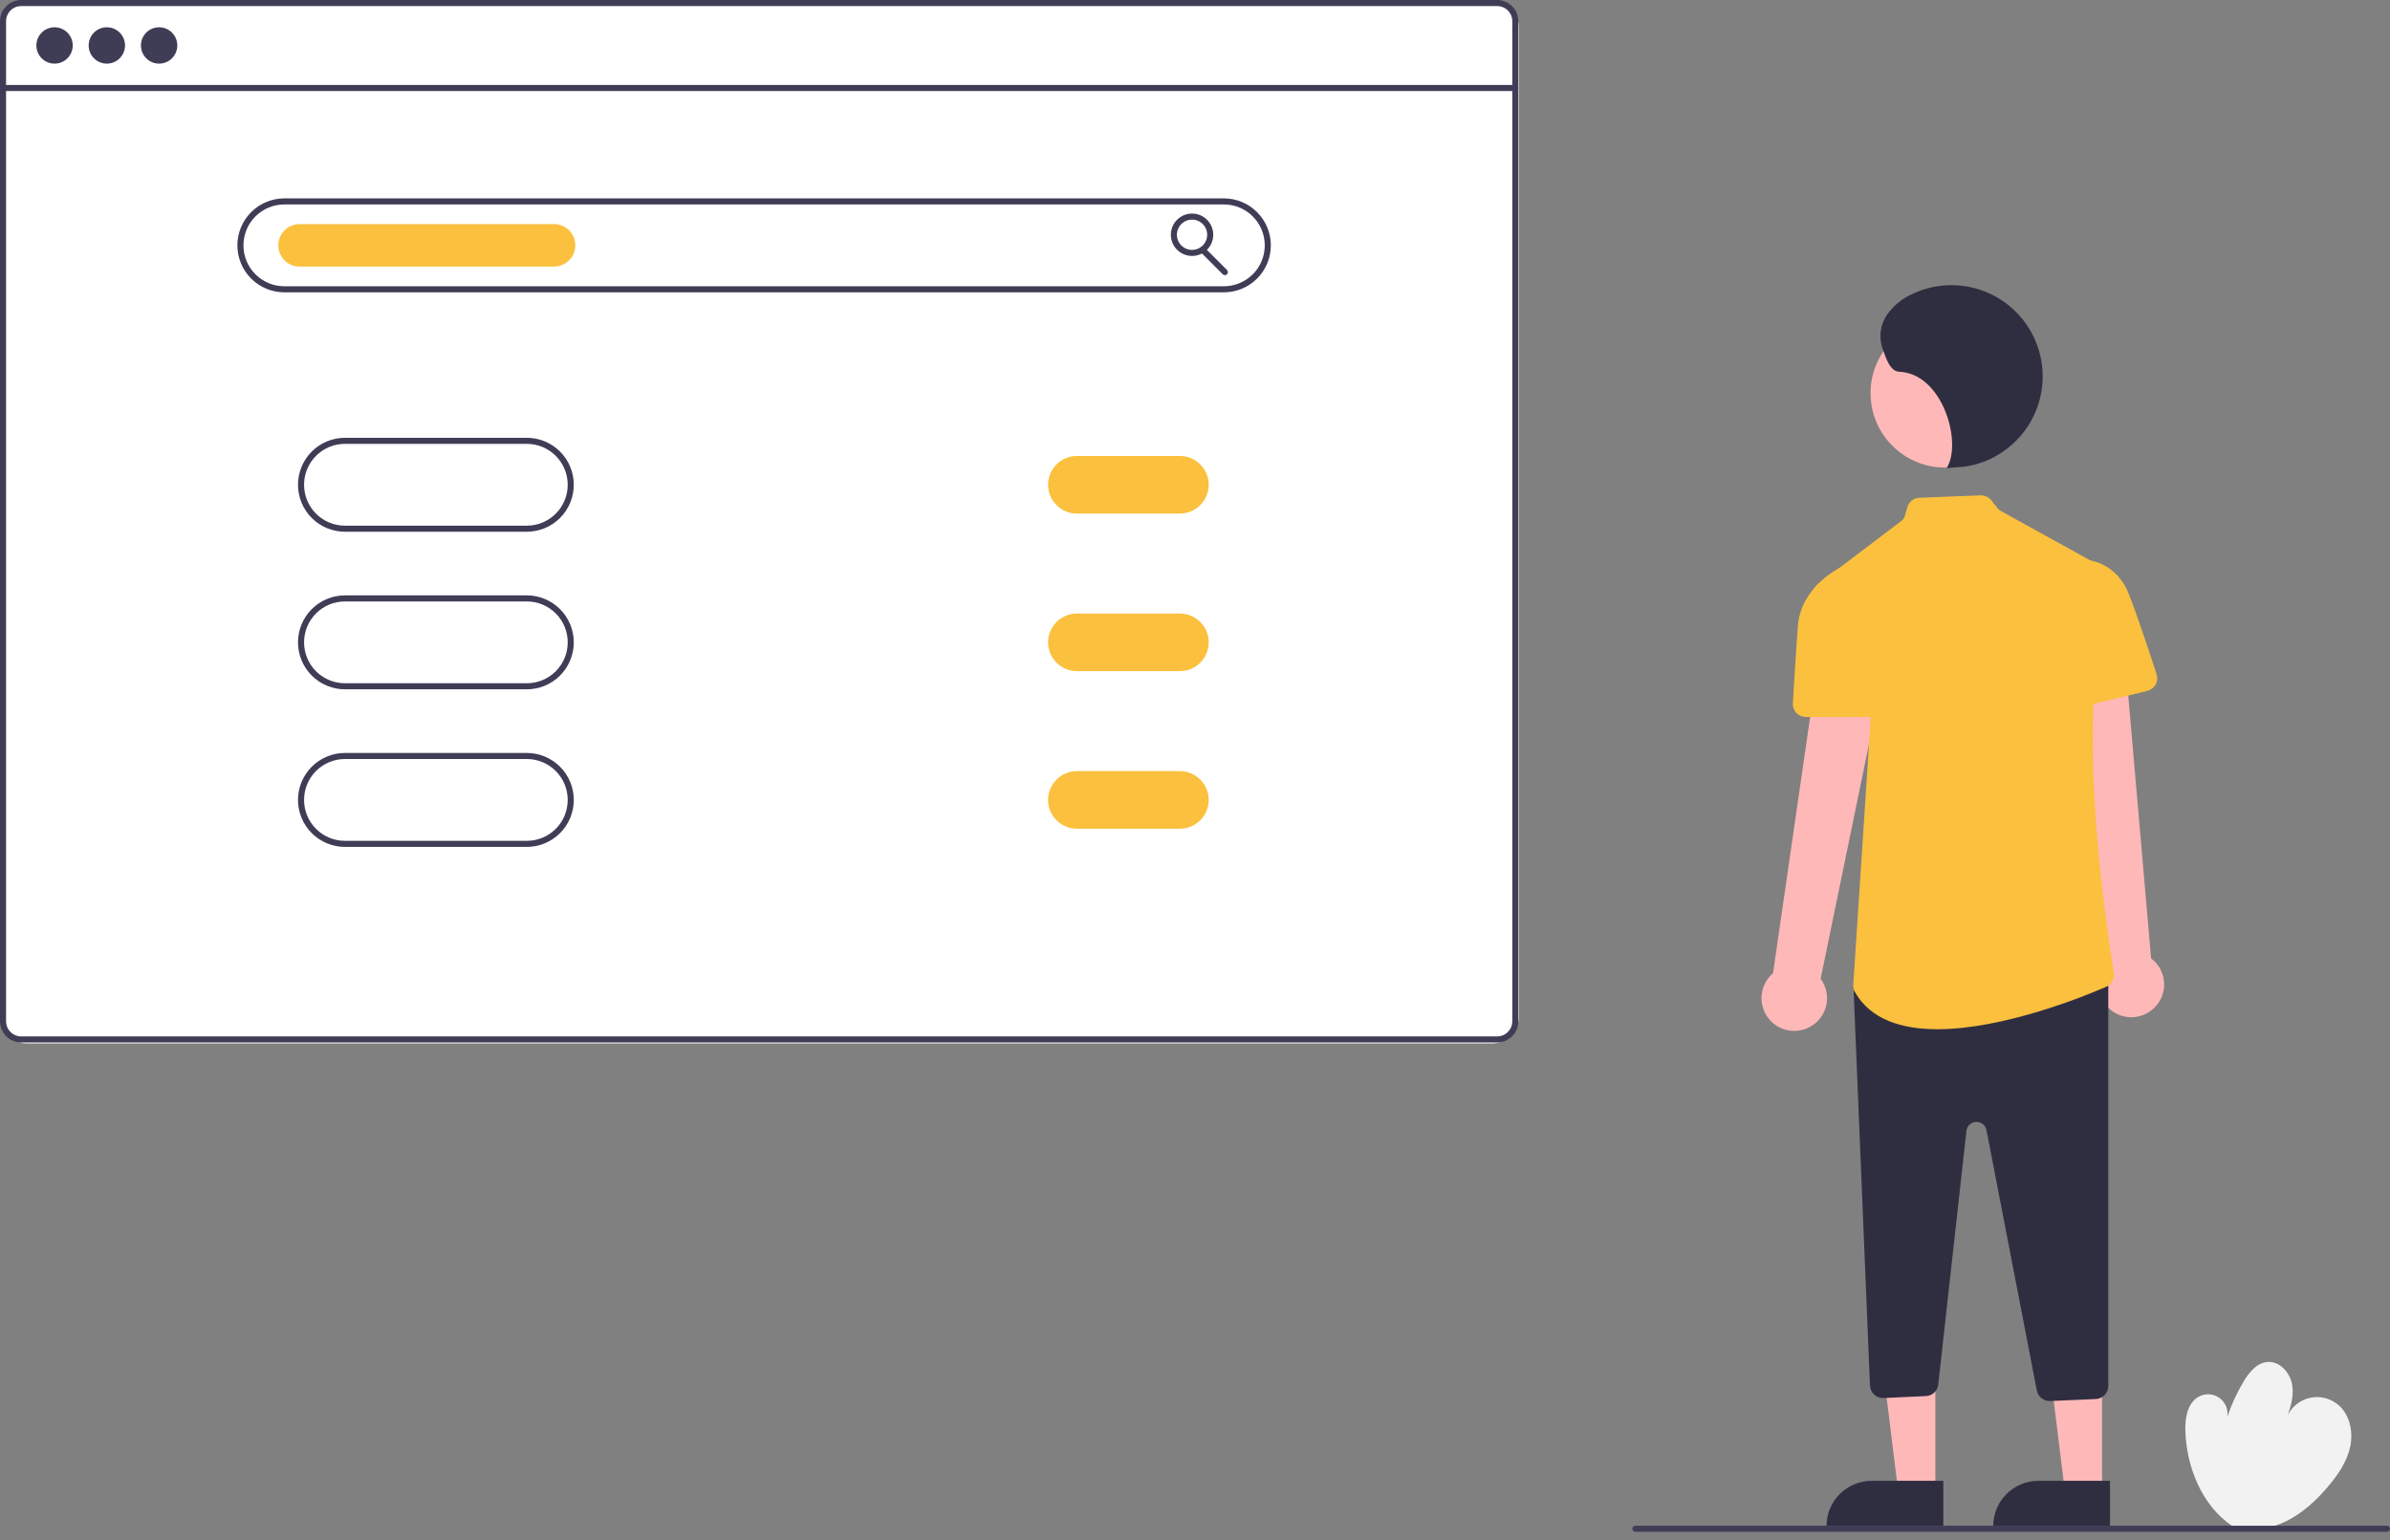 <svg width="180" height="116" viewBox="0 0 180 116" fill="none" xmlns="http://www.w3.org/2000/svg">
<rect x="0" y="0" width="180" height="116" fill="#808080" stroke="none"/>
<g clip-path="url(#clip0_561_1683)">
<rect width="114.392" height="78.59" rx="2" fill="white"/>
<path d="M168.138 114.952C165.806 113.392 164.632 110.424 164.585 107.618C164.57 106.678 164.807 105.587 165.65 105.169C165.891 105.049 166.161 104.998 166.429 105.022C166.697 105.045 166.954 105.143 167.171 105.303C167.387 105.463 167.555 105.68 167.656 105.929C167.758 106.179 167.788 106.452 167.744 106.717C168.056 105.802 168.462 104.921 168.954 104.089C169.37 103.384 169.955 102.65 170.771 102.583C171.718 102.505 172.509 103.425 172.643 104.365C172.777 105.306 172.435 106.242 172.099 107.13C172.194 106.728 172.388 106.356 172.664 106.048C172.94 105.74 173.289 105.506 173.679 105.368C174.068 105.23 174.486 105.192 174.895 105.257C175.303 105.322 175.688 105.489 176.015 105.741C176.941 106.456 177.246 107.771 177.013 108.917C176.781 110.064 176.097 111.066 175.34 111.959C174.453 113.005 173.426 113.96 172.196 114.568C170.967 115.175 169.513 115.407 168.204 114.995L168.138 114.952Z" fill="#F2F2F2"/>
<path d="M136.242 77.382C136.563 77.222 136.845 76.994 137.068 76.714C137.291 76.433 137.45 76.107 137.534 75.759C137.617 75.41 137.623 75.047 137.552 74.696C137.48 74.345 137.332 74.014 137.119 73.726L142.832 45.984L137.5 45.914L133.533 73.304C133.073 73.695 132.772 74.241 132.688 74.838C132.604 75.436 132.742 76.044 133.076 76.546C133.41 77.049 133.916 77.412 134.5 77.566C135.083 77.72 135.703 77.654 136.242 77.382Z" fill="#FFB8B8"/>
<path d="M162.213 75.942C162.475 75.697 162.68 75.398 162.814 75.065C162.948 74.733 163.007 74.375 162.987 74.017C162.968 73.659 162.87 73.31 162.701 72.994C162.532 72.678 162.295 72.402 162.008 72.188L159.554 43.97L154.425 45.427L158.451 72.808C158.122 73.314 157.99 73.923 158.08 74.52C158.171 75.117 158.477 75.66 158.94 76.046C159.404 76.432 159.993 76.635 160.596 76.616C161.2 76.597 161.775 76.357 162.213 75.942Z" fill="#FFB8B8"/>
<path d="M145.759 112.335L142.961 112.335L141.629 101.541L145.759 101.541L145.759 112.335Z" fill="#FFB8B8"/>
<path d="M140.962 111.535H146.359V114.933H137.564C137.564 114.032 137.922 113.168 138.559 112.53C139.196 111.893 140.061 111.535 140.962 111.535Z" fill="#2F2E41"/>
<path d="M158.313 112.335L155.515 112.335L154.183 101.541L158.313 101.541L158.313 112.335Z" fill="#FFB8B8"/>
<path d="M153.516 111.535H158.912V114.933H150.118C150.118 114.032 150.476 113.168 151.113 112.53C151.75 111.893 152.614 111.535 153.516 111.535Z" fill="#2F2E41"/>
<path d="M146.484 35.217C149.58 35.217 152.09 32.707 152.09 29.611C152.09 26.515 149.58 24.005 146.484 24.005C143.388 24.005 140.878 26.515 140.878 29.611C140.878 32.707 143.388 35.217 146.484 35.217Z" fill="#FFB8B8"/>
<path d="M154.365 105.525C154.137 105.524 153.916 105.444 153.74 105.299C153.564 105.153 153.444 104.952 153.4 104.728L149.61 85.12C149.575 84.94 149.477 84.779 149.334 84.666C149.19 84.552 149.011 84.494 148.828 84.501C148.646 84.508 148.472 84.581 148.338 84.706C148.204 84.83 148.119 84.999 148.099 85.181L145.977 104.28C145.952 104.513 145.844 104.73 145.673 104.89C145.502 105.05 145.279 105.144 145.045 105.153L141.862 105.298C141.732 105.305 141.603 105.285 141.481 105.241C141.359 105.197 141.248 105.129 141.153 105.041C141.057 104.953 140.98 104.848 140.925 104.731C140.871 104.613 140.84 104.486 140.835 104.357L139.614 74.853C139.608 74.704 139.635 74.556 139.695 74.419C139.755 74.282 139.845 74.161 139.959 74.065L140.664 73.463C140.842 73.311 141.069 73.228 141.302 73.228H157.8C158.061 73.228 158.31 73.332 158.495 73.516C158.679 73.7 158.783 73.95 158.783 74.21V104.392C158.783 104.646 158.686 104.889 158.511 105.072C158.335 105.255 158.096 105.364 157.843 105.374L154.407 105.524C154.393 105.524 154.379 105.525 154.365 105.525Z" fill="#2F2E41"/>
<path d="M145.916 77.52C143.249 77.52 140.897 76.809 139.711 74.737C139.611 74.566 139.565 74.37 139.577 74.172L141.068 51.375C141.08 51.191 141.025 51.009 140.913 50.862L136.728 45.375C136.65 45.272 136.593 45.155 136.56 45.03C136.527 44.905 136.519 44.774 136.536 44.646C136.554 44.518 136.596 44.395 136.661 44.283C136.727 44.171 136.813 44.074 136.916 43.996L143.194 39.24C143.326 39.14 143.422 39 143.467 38.841L143.65 38.201C143.707 38.001 143.825 37.825 143.988 37.697C144.151 37.569 144.35 37.496 144.557 37.488L149.164 37.311C149.317 37.306 149.47 37.337 149.61 37.401C149.75 37.464 149.873 37.56 149.969 37.679L150.459 38.292C150.522 38.37 150.599 38.435 150.687 38.484L158.39 42.741C158.542 42.825 158.669 42.948 158.758 43.097C158.847 43.247 158.895 43.417 158.897 43.591L158.898 43.604L158.895 43.617C157.099 51.105 157.2 60.568 159.212 73.401C159.218 73.596 159.164 73.789 159.06 73.954C158.955 74.12 158.803 74.25 158.623 74.328C156.956 75.05 150.887 77.52 145.916 77.52Z" fill="#FBC03E"/>
<path d="M141.225 54.005H136.008C135.874 54.005 135.741 53.978 135.618 53.925C135.496 53.872 135.385 53.794 135.293 53.697C135.201 53.6 135.13 53.485 135.084 53.359C135.038 53.233 135.019 53.1 135.026 52.966C135.104 51.637 135.257 49.109 135.41 47.116C135.631 44.247 138.442 42.835 138.47 42.821L138.525 42.794L140.423 43.999L142.189 52.829C142.218 52.972 142.214 53.119 142.179 53.26C142.144 53.401 142.077 53.532 141.985 53.645C141.893 53.757 141.777 53.848 141.646 53.91C141.514 53.972 141.371 54.005 141.225 54.005Z" fill="#FBC03E"/>
<path d="M155.522 53.517C155.384 53.517 155.248 53.487 155.123 53.43C154.997 53.374 154.885 53.291 154.793 53.188C154.702 53.086 154.633 52.965 154.591 52.834C154.549 52.703 154.535 52.564 154.549 52.428L155.512 43.569L157.373 42.206L157.415 42.211C157.435 42.214 159.416 42.461 160.304 44.68C160.936 46.261 161.902 49.182 162.421 50.782C162.463 50.911 162.478 51.047 162.464 51.181C162.451 51.316 162.41 51.446 162.344 51.564C162.278 51.682 162.188 51.785 162.081 51.867C161.973 51.949 161.85 52.007 161.718 52.039L155.759 53.489C155.681 53.508 155.602 53.517 155.522 53.517Z" fill="#FBC03E"/>
<path d="M146.612 35.257C147.811 33.36 146.314 28.138 143.052 28.002C142.299 27.97 142.01 26.874 141.754 26.166C141.623 25.755 141.589 25.319 141.652 24.893C141.716 24.466 141.876 24.06 142.121 23.705C142.619 22.998 143.305 22.444 144.101 22.105C144.997 21.694 145.971 21.48 146.956 21.478C147.942 21.476 148.917 21.686 149.814 22.094C150.711 22.502 151.51 23.098 152.157 23.842C152.803 24.586 153.282 25.46 153.561 26.406C153.84 27.351 153.912 28.345 153.773 29.321C153.634 30.297 153.286 31.231 152.754 32.061C152.222 32.89 151.517 33.596 150.688 34.129C149.86 34.662 148.926 35.011 147.95 35.152L146.612 35.257Z" fill="#2F2E41"/>
<path d="M112.756 0H1.598C1.174 0 0.768 0.169 0.468 0.468C0.169 0.768 0 1.174 0 1.598V76.921C0 77.344 0.169 77.75 0.468 78.05C0.768 78.349 1.174 78.518 1.598 78.518H112.756C113.179 78.518 113.586 78.349 113.885 78.05C114.185 77.75 114.353 77.344 114.354 76.921V1.598C114.353 1.174 114.185 0.768 113.885 0.468C113.586 0.169 113.179 0 112.756 0ZM113.897 76.921C113.897 77.223 113.777 77.513 113.563 77.727C113.349 77.941 113.059 78.062 112.756 78.062H1.598C1.295 78.062 1.005 77.941 0.791 77.727C0.577 77.513 0.457 77.223 0.457 76.921V1.598C0.457 1.295 0.577 1.005 0.791 0.791C1.005 0.577 1.295 0.457 1.598 0.457H112.756C113.059 0.457 113.349 0.577 113.563 0.791C113.777 1.005 113.897 1.295 113.897 1.598V76.921Z" fill="#3F3D56"/>
<path d="M114.125 6.399H0.228V6.856H114.125V6.399Z" fill="#3F3D56"/>
<path d="M4.109 4.793C4.865 4.793 5.478 4.18 5.478 3.424C5.478 2.667 4.865 2.054 4.109 2.054C3.352 2.054 2.739 2.667 2.739 3.424C2.739 4.18 3.352 4.793 4.109 4.793Z" fill="#3F3D56"/>
<path d="M8.046 4.793C8.802 4.793 9.416 4.18 9.416 3.424C9.416 2.667 8.802 2.054 8.046 2.054C7.29 2.054 6.677 2.667 6.677 3.424C6.677 4.18 7.29 4.793 8.046 4.793Z" fill="#3F3D56"/>
<path d="M11.983 4.793C12.74 4.793 13.353 4.18 13.353 3.424C13.353 2.667 12.74 2.054 11.983 2.054C11.227 2.054 10.614 2.667 10.614 3.424C10.614 4.18 11.227 4.793 11.983 4.793Z" fill="#3F3D56"/>
<path d="M92.174 22.018H21.416C20.478 22.018 19.578 21.645 18.914 20.982C18.251 20.319 17.878 19.419 17.878 18.48C17.878 17.542 18.251 16.642 18.914 15.979C19.578 15.315 20.478 14.942 21.416 14.942H92.174C93.112 14.942 94.012 15.315 94.675 15.979C95.339 16.642 95.712 17.542 95.712 18.48C95.712 19.419 95.339 20.319 94.675 20.982C94.012 21.645 93.112 22.018 92.174 22.018ZM21.416 15.399C20.599 15.399 19.815 15.723 19.237 16.301C18.659 16.879 18.335 17.663 18.335 18.48C18.335 19.297 18.659 20.081 19.237 20.659C19.815 21.237 20.599 21.562 21.416 21.562H92.174C92.991 21.562 93.775 21.237 94.353 20.659C94.93 20.081 95.255 19.297 95.255 18.48C95.255 17.663 94.93 16.879 94.353 16.301C93.775 15.723 92.991 15.399 92.174 15.399H21.416Z" fill="#3F3D56"/>
<path d="M39.676 40.05H25.981C25.043 40.05 24.143 39.677 23.479 39.014C22.816 38.35 22.443 37.45 22.443 36.512C22.443 35.574 22.816 34.674 23.479 34.01C24.143 33.347 25.043 32.974 25.981 32.974H39.676C40.614 32.974 41.514 33.347 42.178 34.01C42.841 34.674 43.214 35.574 43.214 36.512C43.214 37.45 42.841 38.35 42.178 39.014C41.514 39.677 40.614 40.05 39.676 40.05ZM25.981 33.431C25.164 33.431 24.38 33.755 23.802 34.333C23.224 34.911 22.9 35.695 22.9 36.512C22.9 37.329 23.224 38.113 23.802 38.691C24.38 39.269 25.164 39.593 25.981 39.593H39.676C40.493 39.593 41.277 39.269 41.855 38.691C42.433 38.113 42.757 37.329 42.757 36.512C42.757 35.695 42.433 34.911 41.855 34.333C41.277 33.755 40.493 33.431 39.676 33.431H25.981Z" fill="#3F3D56"/>
<path d="M39.676 51.919H25.981C25.043 51.919 24.143 51.546 23.479 50.883C22.816 50.219 22.443 49.319 22.443 48.381C22.443 47.443 22.816 46.543 23.479 45.88C24.143 45.216 25.043 44.843 25.981 44.843H39.676C40.614 44.843 41.514 45.216 42.178 45.88C42.841 46.543 43.214 47.443 43.214 48.381C43.214 49.319 42.841 50.219 42.178 50.883C41.514 51.546 40.614 51.919 39.676 51.919ZM25.981 45.3C25.164 45.3 24.38 45.624 23.802 46.202C23.224 46.78 22.9 47.564 22.9 48.381C22.9 49.198 23.224 49.982 23.802 50.56C24.38 51.138 25.164 51.462 25.981 51.462H39.676C40.493 51.462 41.277 51.138 41.855 50.56C42.433 49.982 42.757 49.198 42.757 48.381C42.757 47.564 42.433 46.78 41.855 46.202C41.277 45.624 40.493 45.3 39.676 45.3H25.981Z" fill="#3F3D56"/>
<path d="M39.676 63.788H25.981C25.043 63.788 24.143 63.415 23.479 62.752C22.816 62.088 22.443 61.188 22.443 60.25C22.443 59.312 22.816 58.412 23.479 57.748C24.143 57.085 25.043 56.712 25.981 56.712H39.676C40.614 56.712 41.514 57.085 42.178 57.748C42.841 58.412 43.214 59.312 43.214 60.25C43.214 61.188 42.841 62.088 42.178 62.752C41.514 63.415 40.614 63.788 39.676 63.788ZM25.981 57.168C25.164 57.168 24.38 57.493 23.802 58.071C23.224 58.649 22.9 59.433 22.9 60.25C22.9 61.067 23.224 61.851 23.802 62.429C24.38 63.007 25.164 63.331 25.981 63.331H39.676C40.493 63.331 41.277 63.007 41.855 62.429C42.433 61.851 42.757 61.067 42.757 60.25C42.757 59.433 42.433 58.649 41.855 58.071C41.277 57.493 40.493 57.168 39.676 57.168H25.981Z" fill="#3F3D56"/>
<path d="M41.73 20.077H22.557C22.134 20.077 21.727 19.909 21.427 19.609C21.128 19.31 20.959 18.903 20.959 18.48C20.959 18.056 21.128 17.649 21.427 17.35C21.727 17.05 22.134 16.882 22.557 16.882H41.73C42.154 16.882 42.56 17.05 42.86 17.35C43.16 17.649 43.328 18.056 43.328 18.48C43.328 18.903 43.16 19.31 42.86 19.609C42.56 19.909 42.154 20.077 41.73 20.077Z" fill="#FBC03E"/>
<path d="M89.777 19.279C89.461 19.279 89.152 19.185 88.889 19.01C88.627 18.834 88.422 18.585 88.301 18.293C88.18 18.001 88.148 17.68 88.21 17.369C88.272 17.06 88.424 16.775 88.647 16.552C88.871 16.328 89.156 16.176 89.466 16.114C89.775 16.052 90.097 16.084 90.389 16.205C90.681 16.326 90.93 16.531 91.106 16.794C91.281 17.056 91.375 17.365 91.375 17.681C91.374 18.105 91.206 18.511 90.906 18.811C90.607 19.11 90.201 19.279 89.777 19.279ZM89.777 16.54C89.552 16.54 89.331 16.607 89.143 16.732C88.956 16.858 88.809 17.036 88.723 17.244C88.636 17.453 88.614 17.683 88.658 17.904C88.702 18.125 88.811 18.329 88.97 18.488C89.13 18.648 89.333 18.756 89.555 18.801C89.776 18.845 90.005 18.822 90.214 18.736C90.422 18.649 90.601 18.503 90.726 18.315C90.852 18.128 90.918 17.907 90.918 17.681C90.918 17.379 90.798 17.089 90.584 16.875C90.37 16.661 90.08 16.54 89.777 16.54Z" fill="#3F3D56"/>
<path d="M92.249 20.724C92.219 20.724 92.189 20.718 92.162 20.707C92.134 20.695 92.109 20.679 92.088 20.657L90.484 19.054C90.463 19.032 90.446 19.007 90.434 18.98C90.423 18.952 90.417 18.922 90.417 18.892C90.417 18.862 90.423 18.833 90.434 18.805C90.446 18.777 90.463 18.752 90.484 18.731C90.505 18.71 90.53 18.693 90.558 18.681C90.586 18.67 90.615 18.664 90.645 18.664C90.675 18.664 90.705 18.67 90.733 18.681C90.76 18.693 90.785 18.71 90.807 18.731L92.41 20.335C92.442 20.367 92.464 20.407 92.473 20.451C92.482 20.496 92.477 20.542 92.46 20.583C92.442 20.625 92.413 20.661 92.376 20.686C92.338 20.711 92.294 20.724 92.249 20.724Z" fill="#3F3D56"/>
<path d="M88.864 38.681H81.104C80.529 38.681 79.977 38.452 79.57 38.045C79.164 37.639 78.935 37.087 78.935 36.512C78.935 35.937 79.164 35.386 79.57 34.979C79.977 34.572 80.529 34.344 81.104 34.344H88.864C89.439 34.344 89.991 34.572 90.397 34.979C90.804 35.386 91.033 35.937 91.033 36.512C91.033 37.087 90.804 37.639 90.397 38.045C89.991 38.452 89.439 38.681 88.864 38.681Z" fill="#FBC03E"/>
<path d="M88.864 50.549H81.104C80.529 50.549 79.977 50.321 79.57 49.914C79.164 49.507 78.935 48.956 78.935 48.381C78.935 47.806 79.164 47.254 79.57 46.847C79.977 46.441 80.529 46.212 81.104 46.212H88.864C89.439 46.212 89.991 46.441 90.397 46.847C90.804 47.254 91.033 47.806 91.033 48.381C91.033 48.956 90.804 49.507 90.397 49.914C89.991 50.321 89.439 50.549 88.864 50.549Z" fill="#FBC03E"/>
<path d="M88.864 62.418H81.104C80.529 62.418 79.977 62.19 79.57 61.783C79.164 61.377 78.935 60.825 78.935 60.25C78.935 59.675 79.164 59.123 79.57 58.717C79.977 58.31 80.529 58.081 81.104 58.081H88.864C89.439 58.081 89.991 58.31 90.397 58.717C90.804 59.123 91.033 59.675 91.033 60.25C91.033 60.825 90.804 61.377 90.397 61.783C89.991 62.19 89.439 62.418 88.864 62.418Z" fill="#FBC03E"/>
<path d="M179.772 115.373H123.166C123.105 115.373 123.047 115.349 123.004 115.306C122.961 115.263 122.937 115.205 122.937 115.145C122.937 115.084 122.961 115.026 123.004 114.983C123.047 114.941 123.105 114.917 123.166 114.917H179.772C179.832 114.917 179.89 114.941 179.933 114.983C179.976 115.026 180 115.084 180 115.145C180 115.205 179.976 115.263 179.933 115.306C179.89 115.349 179.832 115.373 179.772 115.373Z" fill="#3F3D56"/>
</g>
<defs>
<clipPath id="clip0_561_1683">
<rect width="180" height="115.373" fill="white"/>
</clipPath>
</defs>
</svg>
